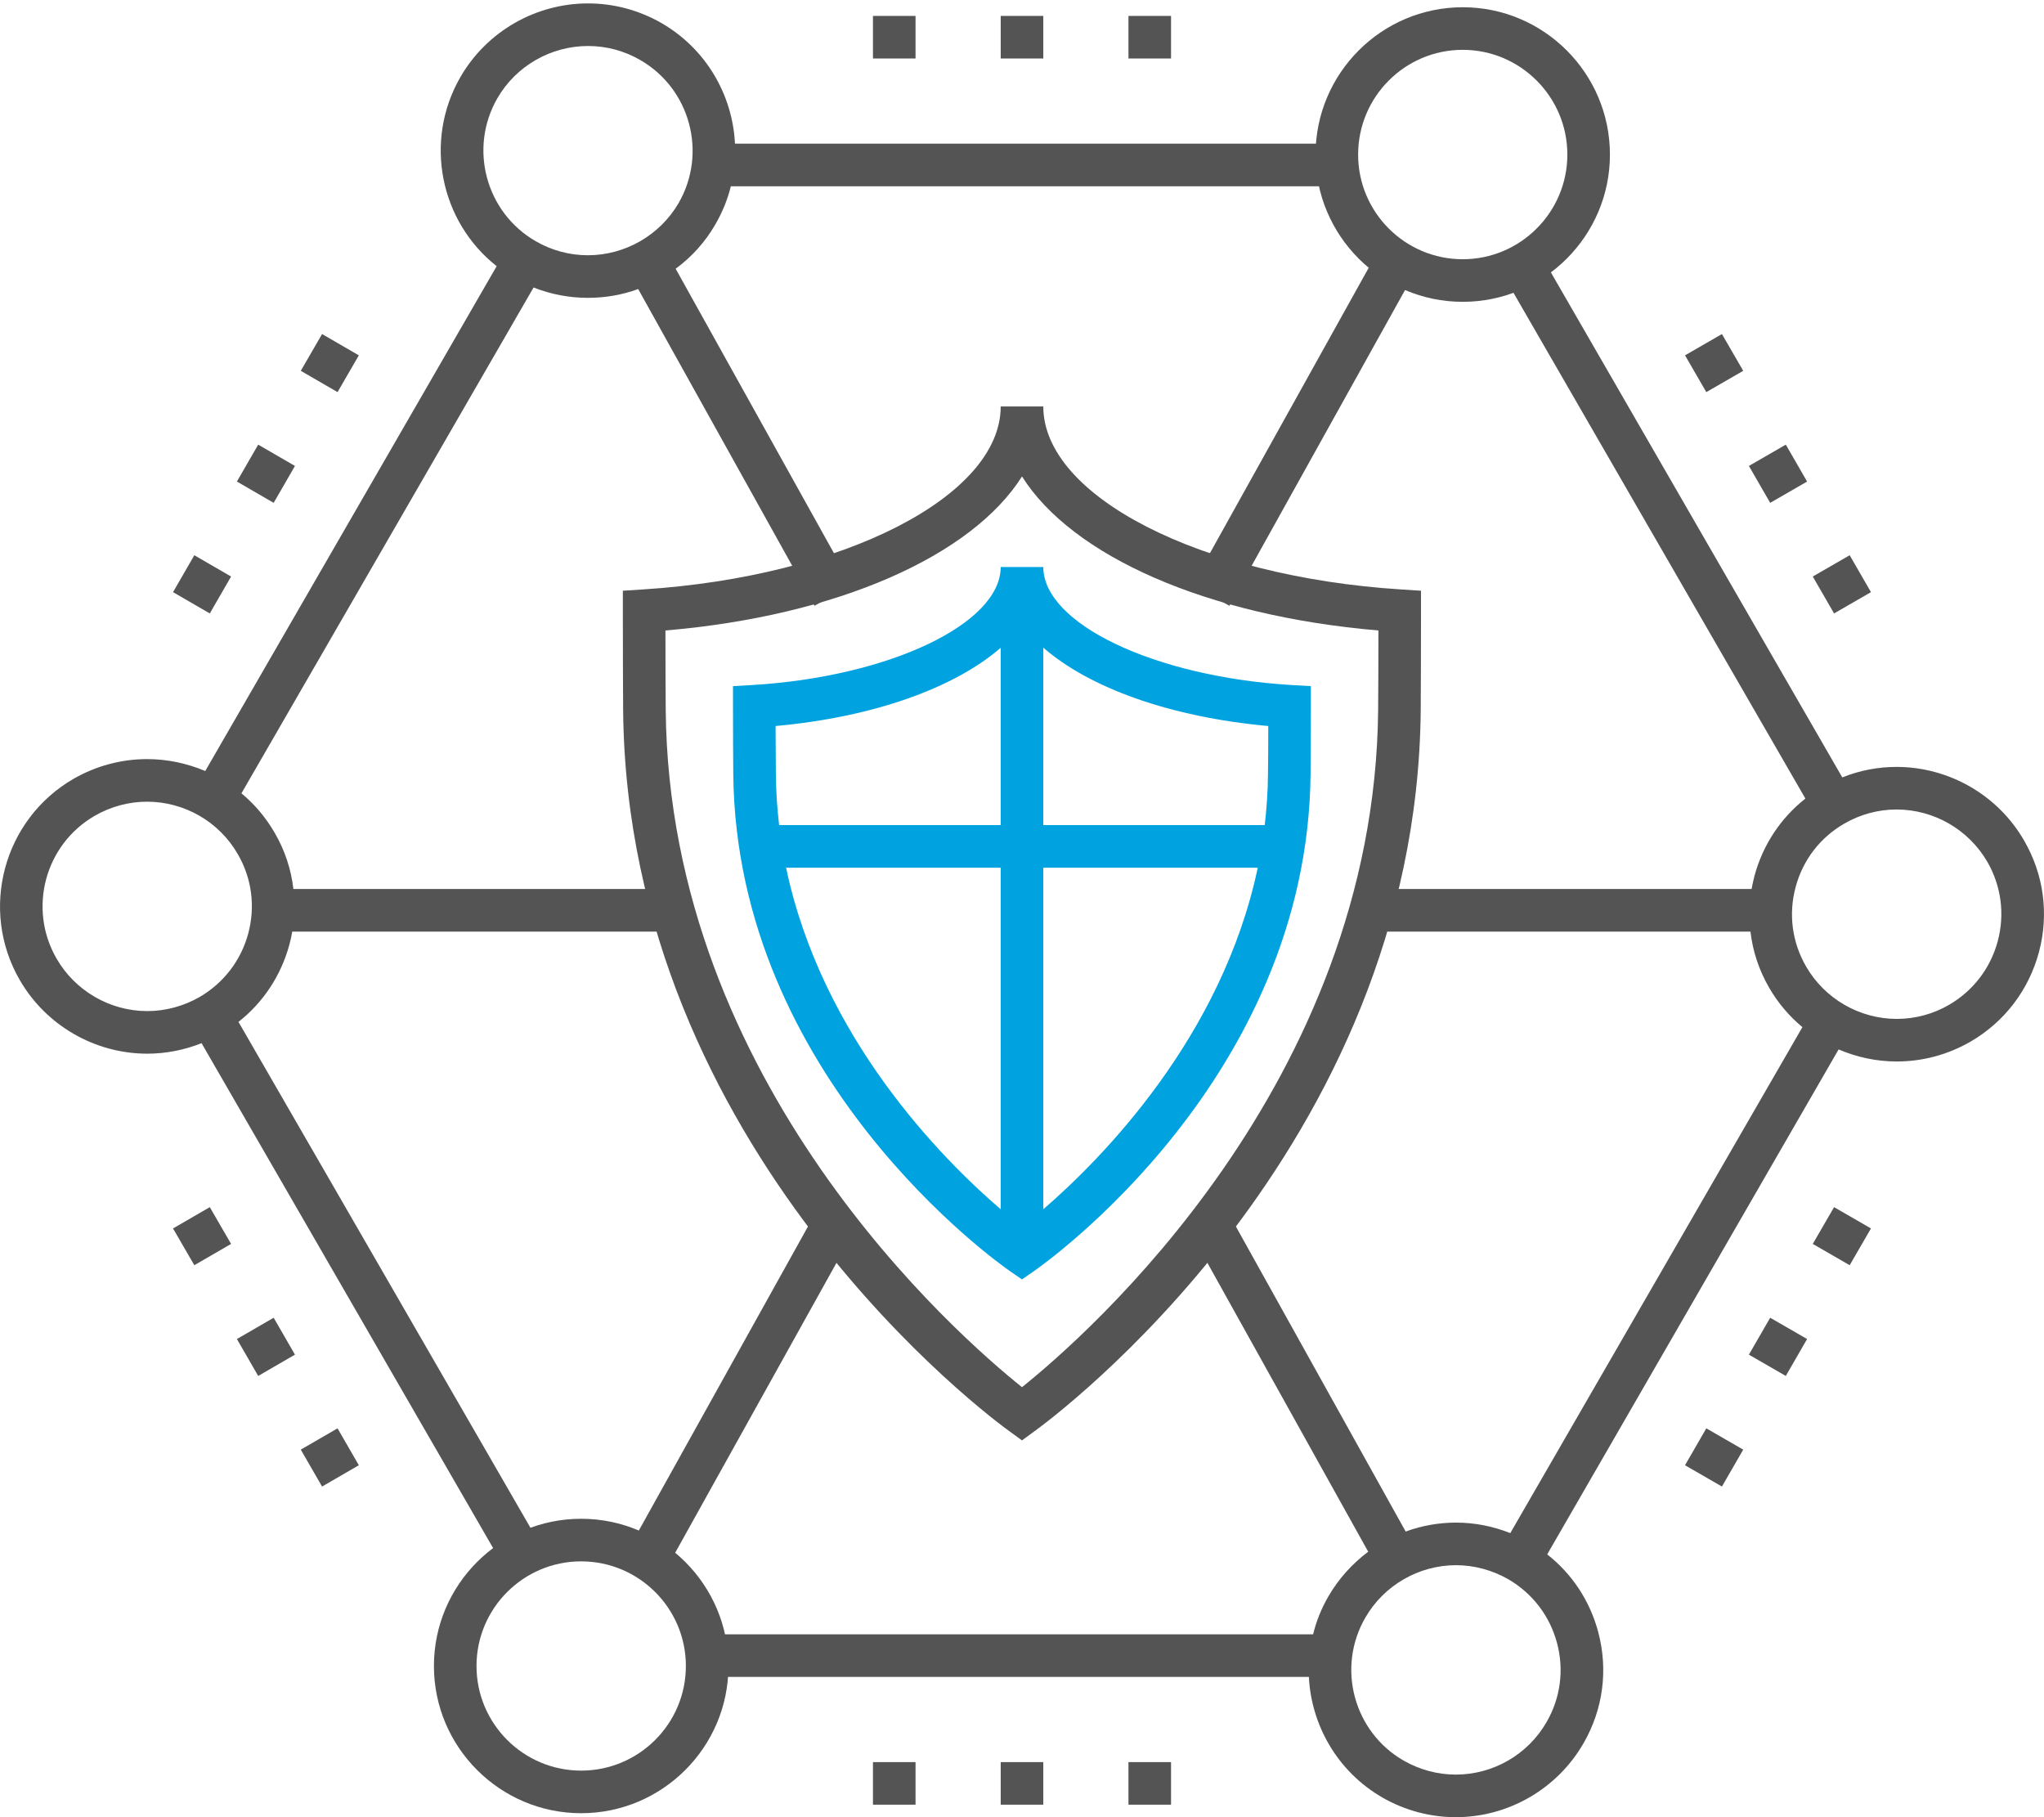 <svg xmlns="http://www.w3.org/2000/svg" viewBox="0 0 144 128" width="144" height="128"><defs><clipPath clipPathUnits="userSpaceOnUse" id="cp1"><path d="M0 0L144 0L144 128L0 128Z"></path></clipPath></defs><style>
		tspan { white-space:pre }
		.shp0 { fill: #545454 } 
		.shp1 { fill: #00a3e0 } 
	</style><g id="Page 1" clip-path="url(#cp1)"><path id="Path 1" fill-rule="evenodd" class="shp0" d="M72 101.46L71.12 100.82C70.02 100.03 44.18 81.07 43.9 50.02C43.89 48.4 43.88 45.84 43.88 43.02L43.88 41.61L45.28 41.52C59.42 40.62 70.5 34.96 70.5 28.63L73.5 28.63C73.5 34.96 84.57 40.62 98.71 41.52L100.11 41.61L100.11 43.02C100.11 45.84 100.1 48.4 100.09 50.02C99.81 81.07 73.97 100.03 72.87 100.82L72 101.46ZM46.88 44.41C46.88 46.66 46.89 48.65 46.9 50C47.14 76.35 67.48 94.1 72 97.71C76.51 94.1 96.85 76.35 97.09 50C97.1 48.65 97.11 46.66 97.11 44.41C84.97 43.38 75.52 39.15 72 33.56C68.47 39.15 59.02 43.38 46.88 44.41Z"></path><path id="Path 2" fill-rule="evenodd" class="shp1" d="M72 90.12L71.14 89.53C70.35 88.98 51.86 75.93 51.66 54.52C51.65 53.42 51.64 51.67 51.64 49.75L51.64 48.33L53.05 48.25C62.67 47.66 70.5 43.93 70.5 39.94L73.5 39.94C73.5 43.93 81.32 47.66 90.94 48.25L92.35 48.33L92.35 49.75C92.35 51.67 92.34 53.41 92.33 54.52C92.13 75.93 73.64 88.98 72.85 89.53L72 90.12ZM54.64 51.14C54.65 52.48 54.65 53.67 54.66 54.49C54.67 55.73 54.75 56.94 54.89 58.12L70.5 58.12L70.5 45.63C67.24 48.45 61.57 50.51 54.64 51.14ZM89.1 58.12C89.24 56.94 89.32 55.73 89.33 54.49C89.34 53.67 89.35 52.48 89.35 51.14C82.42 50.51 76.75 48.45 73.5 45.62L73.5 58.12L89.1 58.12ZM88.61 61.12L73.5 61.12L73.5 85.18C77.65 81.59 86.08 73.06 88.61 61.12ZM55.38 61.12C57.9 73.09 66.34 81.61 70.5 85.18L70.5 61.12L55.38 61.12Z"></path><path id="Path 3" fill-rule="evenodd" class="shp0" d="M103.05 21.26C97.33 21.26 92.68 16.6 92.68 10.89C92.68 5.17 97.33 0.51 103.05 0.51C108.77 0.51 113.42 5.17 113.42 10.89C113.42 16.6 108.77 21.26 103.05 21.26ZM103.05 3.51C98.98 3.51 95.68 6.82 95.68 10.89C95.68 14.95 98.98 18.26 103.05 18.26C107.11 18.26 110.42 14.95 110.42 10.89C110.42 6.82 107.11 3.51 103.05 3.51ZM40.94 127.72C35.23 127.72 30.57 123.07 30.57 117.35C30.57 111.63 35.23 106.98 40.94 106.98C46.66 106.98 51.32 111.63 51.32 117.35C51.32 123.07 46.66 127.72 40.94 127.72ZM40.94 109.98C36.88 109.98 33.57 113.28 33.57 117.35C33.57 121.42 36.88 124.72 40.94 124.72C45.01 124.72 48.32 121.42 48.32 117.35C48.32 113.28 45.01 109.98 40.94 109.98Z"></path><path id="Path 4" fill-rule="evenodd" class="shp0" d="M41.41 20.98C40.1 20.98 38.8 20.73 37.59 20.25L17.01 55.88C17.94 56.65 18.73 57.59 19.35 58.66C20.07 59.89 20.51 61.24 20.67 62.62L48 62.62L48 65.62L20.59 65.62C20.54 65.92 20.47 66.23 20.39 66.53C19.8 68.71 18.55 70.61 16.8 71.98L38.28 109.19L35.69 110.69L14.2 73.48C12.99 73.96 11.69 74.22 10.38 74.22C6.68 74.22 3.24 72.23 1.39 69.03C-1.47 64.08 0.23 57.72 5.18 54.86C6.76 53.95 8.55 53.47 10.36 53.47C11.79 53.47 13.18 53.77 14.46 54.31L34.99 18.75C31.01 15.61 29.83 9.94 32.44 5.42C34.29 2.22 37.73 0.24 41.43 0.24C43.24 0.24 45.03 0.72 46.61 1.63C49.77 3.46 51.61 6.71 51.78 10.12L94.5 10.12L94.5 13.12L51.49 13.12C51.26 14.04 50.9 14.94 50.4 15.8C49.69 17.04 48.73 18.1 47.6 18.93L60 41.21L57.38 42.67L44.96 20.36C43.84 20.77 42.64 20.98 41.41 20.98ZM41.43 3.24C38.8 3.24 36.35 4.65 35.04 6.92C33.01 10.44 34.22 14.96 37.74 16.99C38.86 17.64 40.13 17.98 41.41 17.98C44.04 17.98 46.49 16.57 47.81 14.3C49.84 10.78 48.63 6.26 45.11 4.23C43.99 3.58 42.72 3.24 41.43 3.24ZM102.56 128C100.75 128 98.96 127.52 97.38 126.61C94.22 124.78 92.38 121.52 92.21 118.12L49.5 118.12L49.5 115.12L92.51 115.12C92.73 114.2 93.09 113.3 93.59 112.44C94.31 111.2 95.27 110.14 96.39 109.3L83.99 87.03L86.61 85.57L99.03 107.88C100.15 107.47 101.35 107.25 102.58 107.25C103.89 107.25 105.19 107.51 106.4 107.99L126.98 72.35C126.05 71.58 125.26 70.65 124.64 69.58C123.92 68.34 123.48 67 123.32 65.62L96 65.62L96 62.62L123.4 62.62C123.46 62.31 123.52 62.01 123.6 61.71C124.19 59.52 125.44 57.63 127.19 56.25L105.71 19.04L108.31 17.54L129.79 54.76C131 54.27 132.3 54.02 133.61 54.02C137.31 54.02 140.76 56.01 142.6 59.21C143.99 61.61 144.36 64.4 143.64 67.08C142.92 69.75 141.21 71.99 138.81 73.38C137.23 74.29 135.44 74.77 133.63 74.77C132.2 74.77 130.81 74.47 129.53 73.92L109 109.49C110.75 110.86 112 112.75 112.59 114.94C113.31 117.62 112.94 120.41 111.55 122.81C109.7 126.01 106.26 128 102.56 128ZM102.58 110.25C99.95 110.25 97.5 111.67 96.19 113.94C94.15 117.46 95.36 121.98 98.88 124.01C100.01 124.66 101.28 125 102.56 125C105.19 125 107.64 123.59 108.95 121.31C109.94 119.61 110.2 117.62 109.69 115.72C109.18 113.82 107.96 112.23 106.26 111.24C105.14 110.6 103.86 110.25 102.58 110.25ZM133.61 57.02C132.33 57.02 131.06 57.36 129.94 58.01C128.23 58.99 127.01 60.58 126.5 62.49C125.99 64.39 126.25 66.37 127.24 68.08C128.55 70.35 131 71.77 133.63 71.77C134.92 71.77 136.19 71.43 137.31 70.78C139.01 69.79 140.23 68.2 140.74 66.3C141.25 64.4 140.99 62.41 140.01 60.71C138.69 58.43 136.24 57.02 133.61 57.02ZM10.36 56.47C9.08 56.47 7.81 56.81 6.68 57.46C3.16 59.49 1.95 64.01 3.99 67.53C5.3 69.8 7.75 71.22 10.38 71.22C11.66 71.22 12.94 70.87 14.06 70.23C15.76 69.24 16.98 67.65 17.49 65.75C18 63.85 17.74 61.86 16.75 60.16C15.44 57.88 12.99 56.47 10.36 56.47ZM86.61 42.67L83.99 41.21L97.3 17.29L99.92 18.75L86.61 42.67ZM46.69 110.95L44.07 109.49L57.38 85.57L60 87.03L46.69 110.95ZM73.5 4.12L70.5 4.12L70.5 1.12L73.5 1.12L73.5 4.12ZM82.5 4.12L79.5 4.12L79.5 1.12L82.5 1.12L82.5 4.12ZM64.5 4.12L61.5 4.12L61.5 1.12L64.5 1.12L64.5 4.12ZM73.5 127.12L70.5 127.12L70.5 124.12L73.5 124.12L73.5 127.12ZM82.5 127.12L79.5 127.12L79.5 124.12L82.5 124.12L82.5 127.12ZM64.5 127.12L61.5 127.12L61.5 124.12L64.5 124.12L64.5 127.12ZM19.28 35.42L16.69 33.92L18.19 31.32L20.78 32.82L19.28 35.42ZM23.78 27.62L21.19 26.12L22.69 23.53L25.28 25.03L23.78 27.62ZM14.78 43.21L12.19 41.71L13.69 39.11L16.28 40.61L14.78 43.21ZM125.81 96.92L123.21 95.42L124.71 92.82L127.31 94.32L125.81 96.92ZM130.31 89.12L127.71 87.62L129.21 85.03L131.81 86.53L130.31 89.12ZM121.31 104.71L118.71 103.21L120.21 100.61L122.81 102.11L121.31 104.71ZM18.19 96.92L16.69 94.32L19.28 92.82L20.78 95.42L18.19 96.92ZM13.69 89.12L12.19 86.53L14.78 85.03L16.28 87.62L13.69 89.12ZM22.69 104.71L21.19 102.11L23.78 100.61L25.28 103.21L22.69 104.71ZM124.71 35.42L123.21 32.82L125.81 31.32L127.31 33.92L124.71 35.42ZM120.21 27.62L118.71 25.03L121.31 23.53L122.81 26.12L120.21 27.62ZM129.21 43.21L127.71 40.61L130.31 39.11L131.81 41.71L129.21 43.21Z"></path></g></svg>